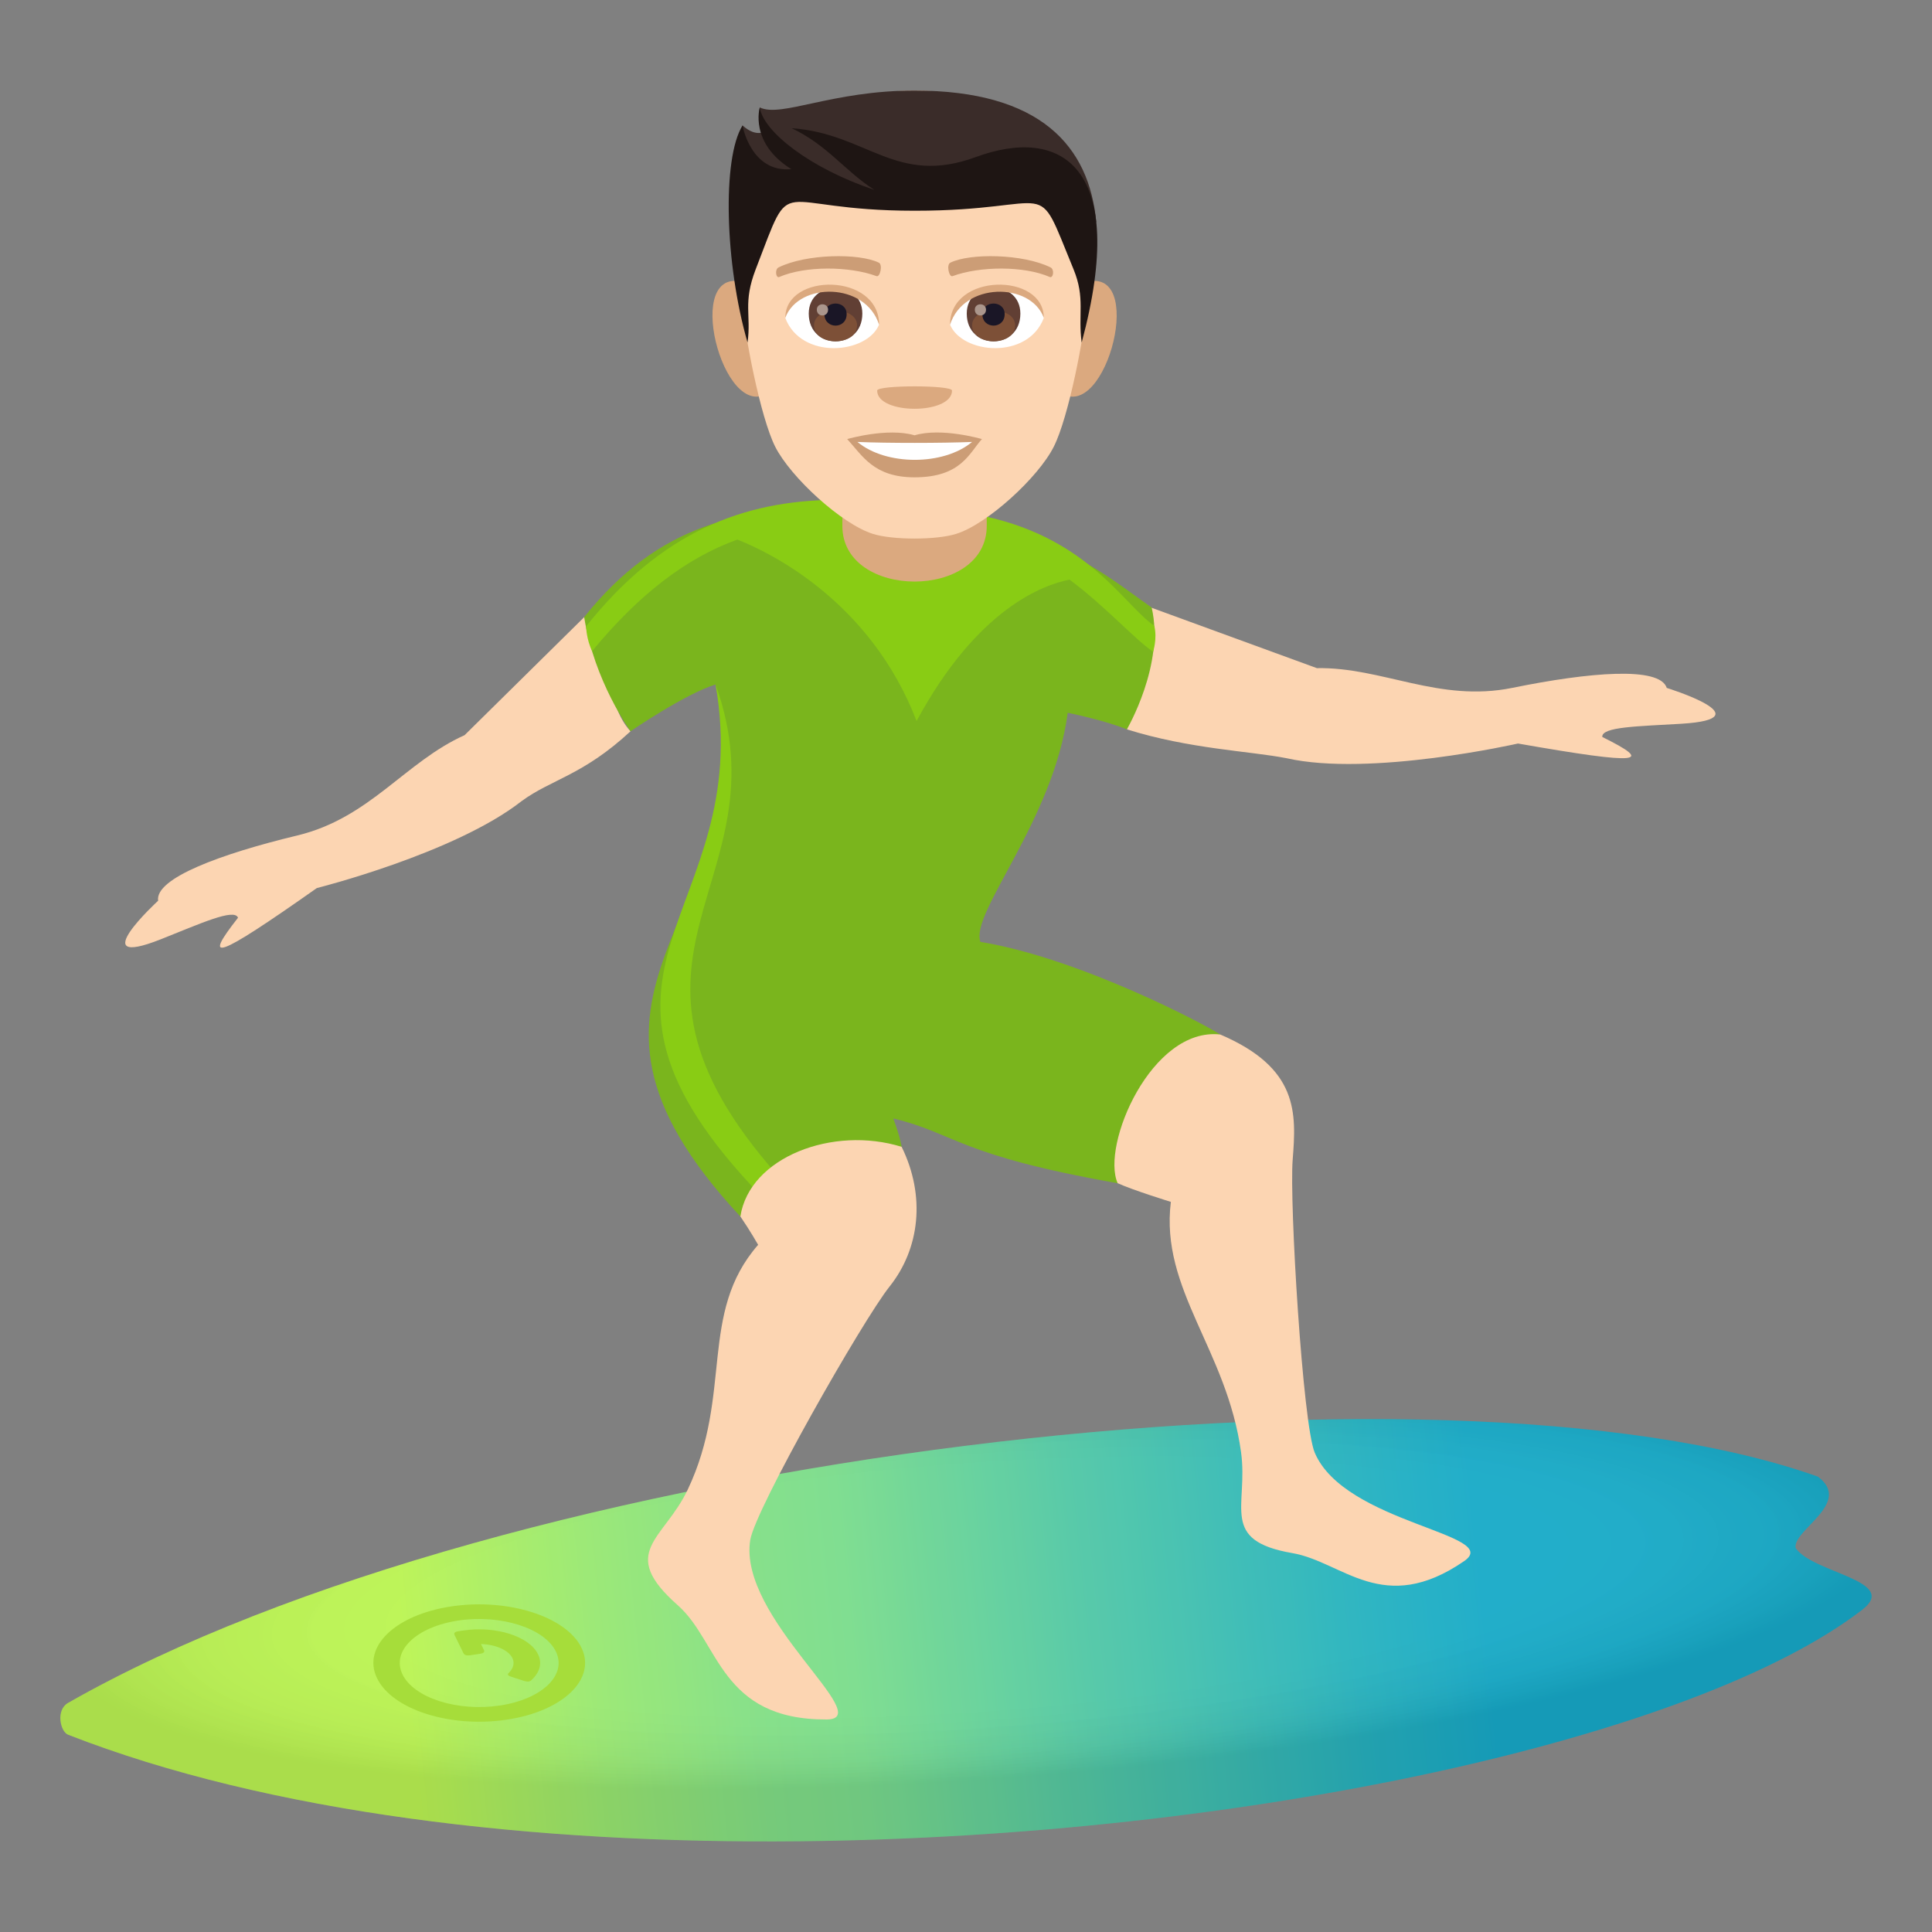 <?xml version="1.0" encoding="utf-8"?>
<!-- Generator: Adobe Illustrator 15.0.0, SVG Export Plug-In . SVG Version: 6.00 Build 0)  -->
<!DOCTYPE svg PUBLIC "-//W3C//DTD SVG 1.1//EN" "http://www.w3.org/Graphics/SVG/1.1/DTD/svg11.dtd">
<svg version="1.1" id="Layer_1" xmlns:x="http://ns.adobe.com/Extensibility/1.0/" xmlns:i="http://ns.adobe.com/AdobeIllustrator/10.0/" xmlns:graph="http://ns.adobe.com/Graphs/1.0/"
	 xmlns="http://www.w3.org/2000/svg" xmlns:xlink="http://www.w3.org/1999/xlink" xmlns:a="http://ns.adobe.com/AdobeSVGViewerExtensions/3.0/"
	 x="0px" y="0px" width="64px" height="64px" viewBox="0 0 64 64" enable-background="new 0 0 64 64" xml:space="preserve">
<rect x="0" y="0" width="64" height="64" fill="#808080" stroke="none"/>
<linearGradient id="SVGID_1_" gradientUnits="userSpaceOnUse" x1="69.522" y1="-136.31" x2="105.125" y2="-132.596" gradientTransform="matrix(1 0 0 -1 -56 -80)">
	<stop  offset="0" style="stop-color:#B9F44C"/>
	<stop  offset="0.176" style="stop-color:#95E76C"/>
	<stop  offset="0.321" style="stop-color:#7EDE81"/>
	<stop  offset="0.413" style="stop-color:#76DB88"/>
	<stop  offset="0.637" style="stop-color:#4AC5A3"/>
	<stop  offset="0.877" style="stop-color:#20B0BC"/>
	<stop  offset="1" style="stop-color:#10A8C6"/>
	<a:midPointStop  offset="0" style="stop-color:#B9F44C"/>
	<a:midPointStop  offset="0.5" style="stop-color:#B9F44C"/>
	<a:midPointStop  offset="0.176" style="stop-color:#95E76C"/>
	<a:midPointStop  offset="0.5" style="stop-color:#95E76C"/>
	<a:midPointStop  offset="0.321" style="stop-color:#7EDE81"/>
	<a:midPointStop  offset="0.5" style="stop-color:#7EDE81"/>
	<a:midPointStop  offset="0.413" style="stop-color:#76DB88"/>
	<a:midPointStop  offset="0.5" style="stop-color:#76DB88"/>
	<a:midPointStop  offset="0.637" style="stop-color:#4AC5A3"/>
	<a:midPointStop  offset="0.5" style="stop-color:#4AC5A3"/>
	<a:midPointStop  offset="0.877" style="stop-color:#20B0BC"/>
	<a:midPointStop  offset="0.5" style="stop-color:#20B0BC"/>
	<a:midPointStop  offset="1" style="stop-color:#10A8C6"/>
</linearGradient>
<path fill="url(#SVGID_1_)" d="M59.484,51.284c-0.125-0.591,1.908-1.492,0.736-2.368c-12.521-4.448-43.479-0.775-57.967,7.496
	c-0.412,0.236-0.256,0.953,0.004,1.053c6.645,2.596,15.418,3.621,24.252,3.529c14.731-0.15,29.641-3.404,35.176-7.666
	C62.945,52.361,60.055,52.114,59.484,51.284z"/>
<radialGradient id="SVGID_2_" cx="61.013" cy="-1576.453" r="30.213" gradientTransform="matrix(1 -0.07 -0.015 -0.21 -52.268 -274.207)" gradientUnits="userSpaceOnUse">
	<stop  offset="0.632" style="stop-color:#FFFFFF;stop-opacity:0.3"/>
	<stop  offset="0.713" style="stop-color:#E5E5E6;stop-opacity:0.328"/>
	<stop  offset="0.859" style="stop-color:#A3A1A7;stop-opacity:0.388"/>
	<stop  offset="1" style="stop-color:#393644;stop-opacity:0.475"/>
	<a:midPointStop  offset="0.632" style="stop-color:#FFFFFF;stop-opacity:0.3"/>
	<a:midPointStop  offset="0.5" style="stop-color:#FFFFFF;stop-opacity:0.3"/>
	<a:midPointStop  offset="0.713" style="stop-color:#E5E5E6;stop-opacity:0.328"/>
	<a:midPointStop  offset="0.5" style="stop-color:#E5E5E6;stop-opacity:0.328"/>
	<a:midPointStop  offset="0.859" style="stop-color:#A3A1A7;stop-opacity:0.388"/>
	<a:midPointStop  offset="0.5" style="stop-color:#A3A1A7;stop-opacity:0.388"/>
	<a:midPointStop  offset="1" style="stop-color:#393644;stop-opacity:0.475"/>
</radialGradient>
<path opacity="0.25" fill="url(#SVGID_2_)" enable-background="new    " d="M59.484,51.284c-0.125-0.591,1.908-1.492,0.736-2.368
	c-12.521-4.448-43.479-0.775-57.967,7.496c-0.412,0.236-0.256,0.953,0.004,1.053c6.645,2.596,15.418,3.621,24.252,3.529
	c14.731-0.15,29.641-3.404,35.176-7.666C62.945,52.361,60.055,52.114,59.484,51.284z"/>
<path id="Shape_3_" fill="#A6DD3A" d="M13.333,55.467c-0.375-0.777,0.449-1.576,1.861-1.787c1.396-0.205,2.846,0.254,3.221,1.031
	c0.377,0.779-0.463,1.578-1.859,1.787C15.144,56.707,13.712,56.244,13.333,55.467z M12.49,55.592
	c0.498,1.037,2.416,1.654,4.291,1.375c1.863-0.275,2.982-1.344,2.482-2.381c-0.502-1.036-2.434-1.65-4.295-1.374
	C13.089,53.489,11.986,54.557,12.49,55.592z"/>
<path id="Combined-Shape_3_" fill="#A6DD3A" d="M16.033,54.664c0.029,0.061-0.012,0.102-0.127,0.119l-0.336,0.051
	c-0.113,0.016-0.186-0.008-0.217-0.068l-0.297-0.609c-0.027-0.063,0.014-0.104,0.129-0.121l0.166-0.024
	c1.074-0.159,2.186,0.194,2.473,0.79c0.143,0.291,0.059,0.596-0.215,0.85c-0.047,0.055-0.129,0.066-0.236,0.035l-0.447-0.146
	c-0.107-0.033-0.129-0.076-0.064-0.133c0.141-0.143,0.193-0.314,0.113-0.48c-0.131-0.27-0.564-0.453-1.041-0.467L16.033,54.664z"/>
<path fill="#FCD5B2" d="M55.213,22.788c-0.229-0.719-2.551-0.525-5.123,0c-2.424,0.49-4.305-0.694-6.467-0.655l-5.5-2.009
	c-0.354,1.203-0.422,2.842-0.793,4.037c2.08,0.652,4.064,0.717,5.285,0.955c2.766,0.629,7.67-0.486,7.67-0.486
	c4.16,0.729,4.488,0.624,2.793-0.217c-0.033-0.342,1.215-0.352,2.625-0.438C58.492,23.804,55.213,22.788,55.213,22.788z"/>
<path fill="#FCD5B2" d="M5.238,29.838c-0.111-0.743,2.066-1.55,4.615-2.163c2.404-0.58,3.57-2.439,5.537-3.322l3.963-3.91
	c0.854,0.937,0.666,2.861,1.535,3.781c-1.584,1.467-2.617,1.586-3.609,2.314c-2.217,1.736-6.783,2.88-6.783,2.88
	c-3.426,2.413-3.766,2.457-2.611,0.983c-0.123-0.323-1.254,0.197-2.563,0.716C2.732,32.14,5.238,29.838,5.238,29.838z"/>
<path fill="#7AB51D" d="M40.422,34.271c-0.432-0.297-4.637-2.529-7.944-3.069c-0.357-0.957,2.422-4.016,2.891-7.59
	c0,0,1.229,0.246,1.959,0.55c0,0,1.264-2.156,0.822-4.037c-1.021-0.702-2.6-2.069-5.006-2.56c-1-0.203-4.389-0.758-5.489-0.748
	c-3.043,0.026-5.799,0.485-8.303,3.625c0.328,2.127,1.535,3.781,1.535,3.781s1.82-1.246,2.816-1.548
	c1.623,7.97-6.326,9.948,0.82,17.621c5.068-1.355,5.953-0.829,5.068-3.247c2.096,0.511,2.129,1.211,7.43,2.146
	C38.484,39.454,41.408,34.949,40.422,34.271z"/>
<path fill="#89CC14" d="M23.705,22.676c1.34,7.707-5.795,9.401,1.537,16.969c0.236-0.064,0.324-0.625,0.543-0.682
	C19.251,31.615,26.082,29.29,23.705,22.676z"/>
<path fill="#FCD5B2" d="M42.822,38.413c0.123-1.55,0.195-3.036-2.4-4.144c-2.277-0.254-3.957,3.679-3.398,4.926
	c0.498,0.229,1.762,0.619,1.762,0.619c-0.359,2.912,1.859,4.892,2.326,8.297c0.244,1.793-0.73,2.92,1.701,3.338
	c1.668,0.287,3.008,2.111,5.691,0.263c1.301-0.897-3.961-1.241-4.953-3.594C43.156,47.182,42.709,39.809,42.822,38.413z"/>
<path fill="#FCD5B2" d="M29.47,42.616c0.996-1.25,1.201-2.991,0.398-4.626c-2.27-0.706-5.039,0.337-5.342,2.307
	c0.33,0.482,0.588,0.939,0.588,0.939c-1.982,2.271-0.828,4.937-2.332,8.109c-0.793,1.67-2.334,2.063-0.324,3.836
	c1.375,1.217,1.398,3.791,4.924,3.779c1.707-0.008-2.947-3.363-2.529-5.947C25.021,49.986,28.576,43.736,29.47,42.616z"/>
<path fill="#89CC14" d="M38.238,20.731c-1.02-0.699-2.139-2.854-5.577-3.619c-0.996-0.223-3.898-0.563-4.996-0.555
	c-3.043,0.028-5.746,1.053-8.25,4.191c0,0,0.008,0.436,0.201,0.82c1.533-1.861,3.111-3.084,4.811-3.694
	c1.01,0.397,4.393,1.993,5.936,6.011c2.008-3.723,4.188-4.51,5.067-4.684c1.172,0.87,2.125,1.945,2.768,2.389
	C38.195,21.591,38.342,21.176,38.238,20.731z"/>
<path fill="#DBA97F" d="M27.904,17.421c0,2.459,4.783,2.459,4.783,0v-2.55h-4.783V17.421z"/>
<path fill="#DBA97F" d="M24.515,9.32c-1.934-0.346-0.426,5.047,1.088,3.56C26.306,12.19,25.419,9.485,24.515,9.32z"/>
<path fill="#DBA97F" d="M36.078,9.32c-0.904,0.165-1.791,2.87-1.09,3.56C36.504,14.367,38.012,8.975,36.078,9.32z"/>
<path fill="#FCD5B2" d="M30.296,3c-3.996,0-5.924,3.018-5.684,7.212c0.049,0.844,0.572,3.598,1.066,4.583
	c0.51,1.013,2.203,2.569,3.242,2.892c0.656,0.205,2.092,0.205,2.748,0c1.041-0.321,2.735-1.879,3.241-2.892
	c0.498-0.985,1.02-3.739,1.068-4.583C36.223,6.018,34.295,3,30.296,3z"/>
<path fill="#CC9D76" d="M30.296,14.42c-0.898-0.264-2.232,0.125-2.232,0.125c0.508,0.552,0.879,1.267,2.232,1.267
	c1.549,0,1.814-0.811,2.232-1.267C32.527,14.545,31.195,14.153,30.296,14.42z"/>
<path fill="#FFFFFF" d="M28.404,14.64c0.943,0.788,2.848,0.793,3.797,0C31.195,14.681,29.417,14.683,28.404,14.64z"/>
<path fill="#DBA97F" d="M31.537,12.938c0,0.805-2.48,0.805-2.48,0C29.056,12.752,31.537,12.752,31.537,12.938z"/>
<path fill="#3A2C29" d="M30.296,3c-2.75,0-4.412,0.906-5.127,0.559c0,0-0.08,0.467,0.201,0.772c0,0-0.297,0.255-0.773-0.177
	c-0.457,1.478,0.896,2.33,5.699,2.33c4.805,0,3.657-1.166,6.02,0.883C36.084,4.843,34.475,3,30.296,3z"/>
<path fill="#1E1513" d="M32.33,5.201c-2.645,0.975-3.611-0.782-6.105-0.954c1.188,0.562,1.766,1.421,2.74,2.043
	c-2.121-0.709-3.68-1.927-3.797-2.729c0,0-0.354,1.17,1.047,2.043c-1.342,0.123-1.619-1.445-1.619-1.445
	c-0.678,1.088-0.584,4.592,0.168,7.188c0.125-0.928-0.16-1.311,0.27-2.428c1.289-3.342,0.461-1.938,5.266-1.938
	c4.803,0,3.938-1.278,5.262,1.938c0.395,0.958,0.143,1.5,0.27,2.428C37.408,5.484,35.139,4.169,32.33,5.201z"/>
<path fill="#FFFFFF" d="M34.576,10.536c-0.533,1.395-2.708,1.191-3.106,0.214C31.773,9.182,34.283,9.048,34.576,10.536z"/>
<path fill="#FFFFFF" d="M26.015,10.536c0.533,1.395,2.709,1.191,3.107,0.214C28.82,9.182,26.308,9.046,26.015,10.536z"/>
<path fill="#CC9D76" d="M34.799,8.857c-0.916-0.451-2.663-0.476-3.315-0.157c-0.141,0.059-0.049,0.487,0.068,0.448
	c0.908-0.336,2.374-0.344,3.223,0.028C34.893,9.225,34.938,8.921,34.799,8.857z"/>
<path fill="#CC9D76" d="M25.794,8.857c0.914-0.451,2.662-0.476,3.316-0.157c0.139,0.059,0.047,0.487-0.072,0.448
	c-0.906-0.336-2.371-0.344-3.225,0.028C25.703,9.225,25.656,8.921,25.794,8.857z"/>
<path fill="#613F34" d="M32.025,10.388c0,1.225,1.776,1.225,1.776,0C33.801,9.251,32.025,9.251,32.025,10.388z"/>
<path fill="#7D5037" d="M32.203,10.778c0,0.703,1.424,0.703,1.424,0C33.627,10.128,32.203,10.128,32.203,10.778z"/>
<path fill="#1A1626" d="M32.542,10.407c0,0.506,0.739,0.506,0.739,0C33.281,9.937,32.542,9.937,32.542,10.407z"/>
<path fill="#AB968C" d="M32.292,10.258c0,0.257,0.371,0.257,0.371,0C32.664,10.021,32.292,10.021,32.292,10.258z"/>
<path fill="#613F34" d="M26.791,10.388c0,1.225,1.775,1.225,1.775,0C28.566,9.251,26.791,9.251,26.791,10.388z"/>
<path fill="#7D5037" d="M26.966,10.778c0,0.703,1.426,0.703,1.426,0C28.392,10.128,26.966,10.128,26.966,10.778z"/>
<path fill="#1A1626" d="M27.31,10.407c0,0.506,0.736,0.506,0.736,0C28.048,9.937,27.31,9.937,27.31,10.407z"/>
<path fill="#AB968C" d="M27.058,10.258c0,0.257,0.373,0.257,0.373,0C27.431,10.021,27.058,10.021,27.058,10.258z"/>
<path fill="#DBA97F" d="M34.576,10.524c0-1.497-3.106-1.497-3.106,0.238C31.916,9.34,34.135,9.34,34.576,10.524z"/>
<path fill="#DBA97F" d="M26.015,10.524c0-1.497,3.107-1.497,3.107,0.238C28.677,9.339,26.46,9.339,26.015,10.524z"/>
</svg>
